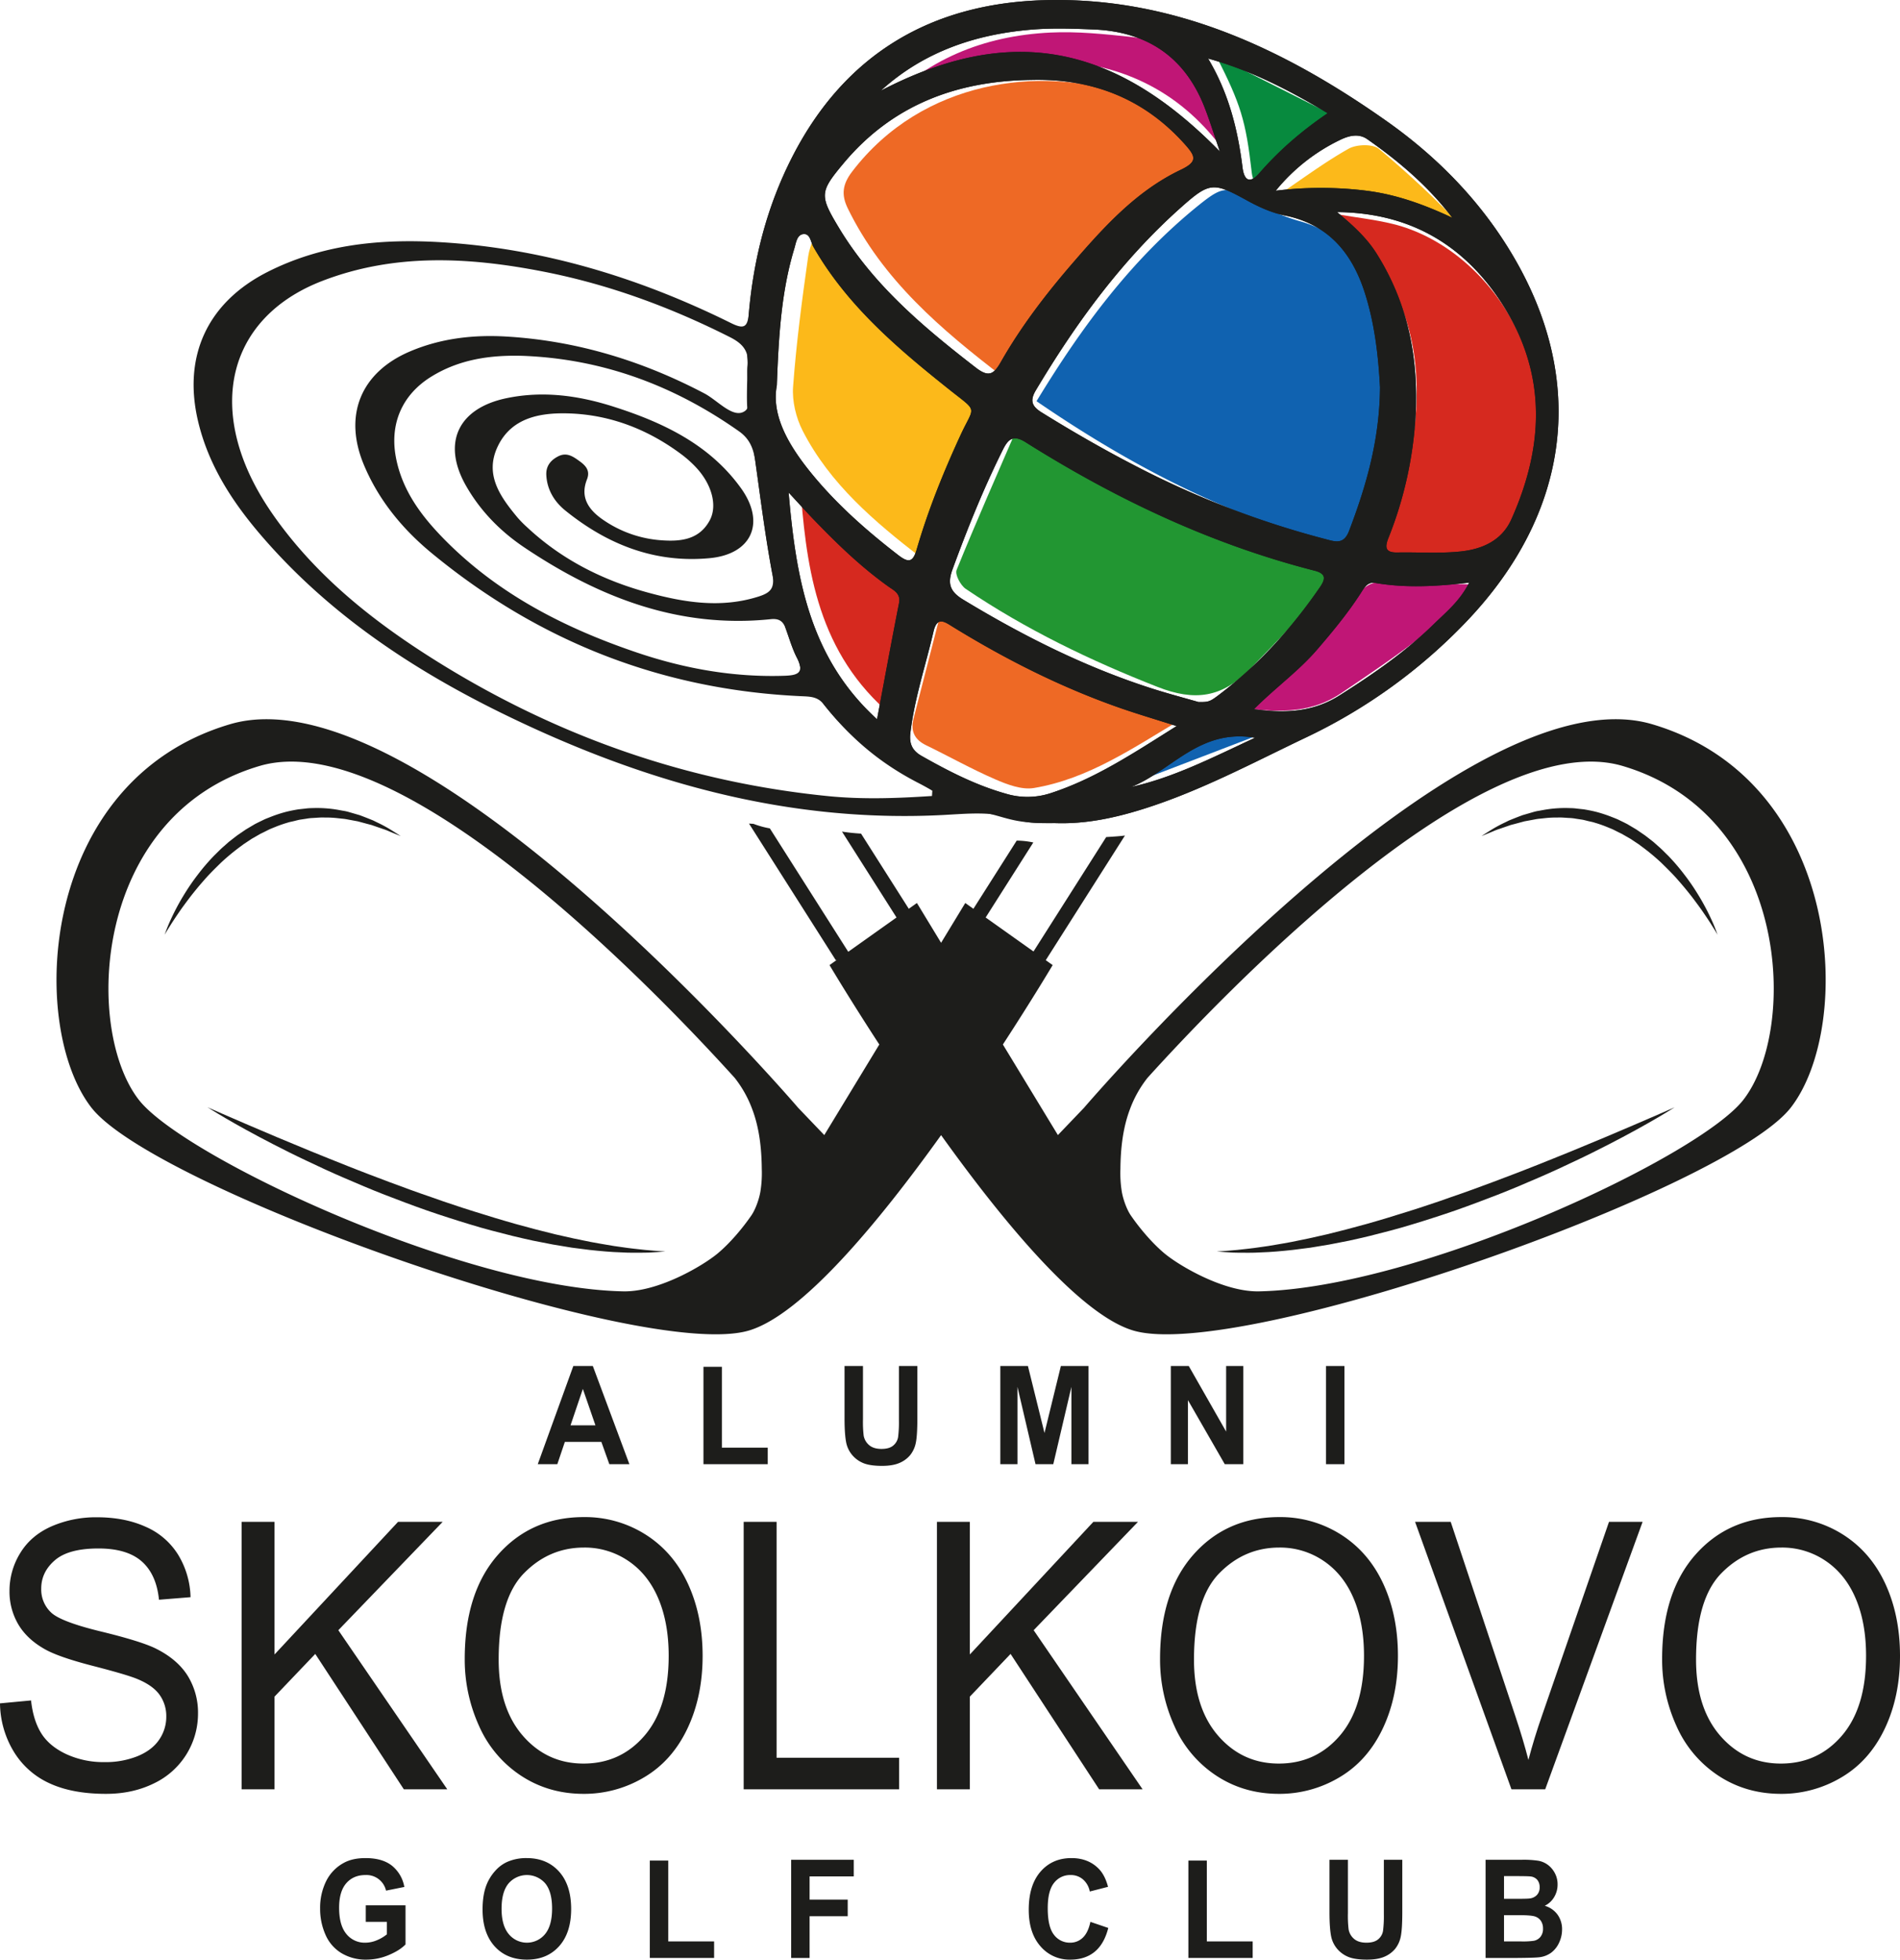 <?xml version="1.0" encoding="UTF-8"?> <svg xmlns="http://www.w3.org/2000/svg" viewBox="0 0 1308.592 1349.689"><defs><style> .efaccb87-a5f1-4de3-9e43-df47d35109a7 { fill: #1062b0; } .b6a22600-ba71-4870-985b-2b11d8eeadc2 { fill: #ee6925; } .a610e55c-0ab6-45e0-9fc1-716b8c5293d1 { fill: #229632; } .a2a0e911-f302-4ce6-85e6-9d8bef4b42c5 { fill: #d6291f; } .a87f8bff-5316-432b-ae77-5f8b2b59fd15 { fill: #fcb91a; } .f50f96d5-1d28-44da-968a-d791e35a2092 { fill: #c01676; } .ee625ad9-f9a8-466c-8731-f070ca5c9f46 { fill: #078a3e; } .a3c0b9f9-2202-46b0-8420-8f321648c36c { fill: #1d1d1b; } </style></defs><g id="a41aa7ae-7d16-4889-8bbb-271af37024e4" data-name="Слой 2"><g id="a44f4a51-ffe1-4fdb-86d1-9034894a0c80" data-name="Слой 1"><g><g><path class="efaccb87-a5f1-4de3-9e43-df47d35109a7" d="M864.907,506.983Q815.564,525.889,766.22,544.806c-.504-1.259-1.018-2.507-1.533-3.756,23.742-13.161,47.026-27.286,71.496-38.91,7.418-3.519,18.116-.139,27.32.084C863.967,503.807,864.442,505.4,864.907,506.983Z"></path><path class="efaccb87-a5f1-4de3-9e43-df47d35109a7" d="M713.885,276.329C744.777,225.44,779.415,178.552,825.65,141.297c17.091-13.772,19.849-13.136,38.545-2.31a128.755,128.755,0,0,0,30.27,13.15c25.577,6.94,41.29,23.475,49.147,47.84,16.577,51.41,13.865,102.31-6.43,152.119-12.632,31.004-5.483,26.747-35.672,17.695C833.862,349.508,772.427,316.48,713.885,276.329Z"></path><path class="b6a22600-ba71-4870-985b-2b11d8eeadc2" d="M835.747,115.281c-66.382,30.715-104.934,87.35-145.043,144.258-42.389-32.55-82.747-66.639-106.831-116.066-4.597-9.434-3.576-16.642,3.009-25.266,48.691-63.767,130.313-72.531,185.821-53.751C799.621,73.563,820.028,91.468,835.747,115.281Z"></path><path class="a610e55c-0ab6-45e0-9fc1-716b8c5293d1" d="M701.559,292.448c68.126,45.911,137.573,81.438,215.651,102.418-16.068,25.616-36.458,45.517-56.464,66.055-19.126,19.635-37.908,22.232-63.474,12.203-46.429-18.214-90.87-39.641-132.125-67.532-3.59-2.427-7.564-9.92-6.31-13.011C672.274,359.47,686.729,326.772,701.559,292.448Z"></path><path class="a2a0e911-f302-4ce6-85e6-9d8bef4b42c5" d="M951.185,384.512c30.314-85.567,44.465-165.597-29.673-236.858,12.946,2.218,25.685,3.602,38.014,6.645,66.251,16.351,125.876,101.939,88.238,194.17-10.768,26.387-28.754,36.697-55.044,36.964C979.138,385.571,965.547,384.859,951.185,384.512Z"></path><path class="a87f8bff-5316-432b-ae77-5f8b2b59fd15" d="M633.941,383.786c-31.38-24.326-62.223-50.263-81.1-87.061-4.616-8.997-7.351-20.433-6.613-30.427,2.211-29.943,6.13-59.789,10.367-89.533,1.207-8.473,5.773-16.468,9.922-27.733,25.063,56.34,69.31,91.902,112.457,127.684C663.936,312.47,649.111,347.718,633.941,383.786Z"></path><path class="b6a22600-ba71-4870-985b-2b11d8eeadc2" d="M649.52,415.806c52.206,34.569,104.431,61.785,165.208,78.901-34.556,20.62-65.249,41.768-102.636,48.038-8.397,1.408-18.423-2.426-26.751-6.034-16.186-7.011-31.626-15.724-47.523-23.427-8.085-3.918-10.797-9.901-8.63-18.36C635.757,469.283,642.361,443.651,649.52,415.806Z"></path><path class="a2a0e911-f302-4ce6-85e6-9d8bef4b42c5" d="M550.928,331.215c23.998,22.307,48.529,45.014,72.872,67.921,1.916,1.803,3.958,5.298,3.507,7.51-5.526,27.104-11.508,54.115-17.599,82.202C561.396,445.281,554.974,387.494,550.928,331.215Z"></path><path class="f50f96d5-1d28-44da-968a-d791e35a2092" d="M856.807,487.589c7.679-6.04,13.655-9.688,18.314-14.588,20.396-21.446,40.282-43.377,60.699-64.802,3.14-3.296,8.068-6.869,12.2-6.907,21.563-.197,43.136.707,67.462,1.295-11.524,11.676-21.397,23.825-33.375,33.317C963.4,450.73,943.479,464.071,923.676,477.455,904.232,490.598,882.525,491.245,856.807,487.589Z"></path><path class="f50f96d5-1d28-44da-968a-d791e35a2092" d="M605.587,75.317c31.718-34.464,71.965-50.675,117.809-52.894,18.45-.893,37.154,1.026,55.598,3.007C806.578,28.391,825.48,44.431,836.503,69.054c6.601,14.746,10.698,30.614,14.524,46.863C824.679,73.094,787.443,48.364,737.77,42.625,689.628,37.062,645.454,46.939,605.587,75.317Z"></path><path class="ee625ad9-f9a8-466c-8731-f070ca5c9f46" d="M924.809,82.692l-58.215,49.7c-1.573-4.58-3.946-8.875-4.454-13.38-4.085-36.174-7.767-47.477-24.312-80.132Z"></path><path class="a87f8bff-5316-432b-ae77-5f8b2b59fd15" d="M880.671,134.193c15.97-10.753,31.46-22.359,48.185-31.771,5.445-3.065,16.605-3.409,20.89.143a696.046,696.046,0,0,1,62.797,59.458c-21.278-7.515-42.058-17.699-63.974-21.787-21.516-4.013-44.187-1.829-66.351-2.364Z"></path></g><g><path class="a3c0b9f9-2202-46b0-8420-8f321648c36c" d="M0,1173.186l21.385-2.011q1.517,13.826,7.07,22.681,5.55,8.858,17.236,14.325a61.333,61.333,0,0,0,26.294,5.465A59.037,59.037,0,0,0,94.889,1209.5q9.932-4.146,14.783-11.371a27.73,27.73,0,0,0,4.85-15.771,25.188,25.188,0,0,0-4.674-15.141q-4.675-6.471-15.425-10.869-6.897-2.89-30.501-8.985-23.606-6.091-33.07-11.498-12.271-6.907-18.289-17.151a44.389,44.389,0,0,1-6.019-22.93,49.371,49.371,0,0,1,7.363-26.075q7.362-12.123,21.502-18.407a76.557,76.557,0,0,1,31.435-6.284q19.047,0,33.597,6.598a49.341,49.341,0,0,1,22.378,19.414,58.751,58.751,0,0,1,8.414,29.025l-21.736,1.759q-1.752-17.463-11.861-26.387t-29.857-8.923q-20.57,0-29.974,8.106-9.409,8.104-9.408,19.539a21.679,21.679,0,0,0,6.661,16.334q6.543,6.41,34.181,13.132,27.635,6.723,37.921,11.749,14.957,7.416,22.086,18.784a48.305,48.305,0,0,1,7.129,26.199,53.146,53.146,0,0,1-30.325,47.938q-14.666,7.223-33.013,7.226-23.255,0-38.972-7.288a55.689,55.689,0,0,1-24.657-21.928A65.516,65.516,0,0,1,0,1173.186Z"></path><path class="a3c0b9f9-2202-46b0-8420-8f321648c36c" d="M166.407,1232.37v-184.21h22.671v91.351l85.073-91.351h30.734l-71.868,74.639L308.041,1232.37H278.125l-61.001-93.235-28.046,29.402V1232.37Z"></path><path class="a3c0b9f9-2202-46b0-8420-8f321648c36c" d="M320.077,1142.651q0-45.861,22.905-71.811,22.903-25.947,59.13-25.948a77.689,77.689,0,0,1,42.77,12.188q19.047,12.191,29.04,33.991t9.992,49.444q0,28.024-10.517,50.136-10.517,22.117-29.8,33.488a80.464,80.464,0,0,1-41.601,11.373q-24.19,0-43.239-12.566a79.078,79.078,0,0,1-28.864-34.303A110.494,110.494,0,0,1,320.077,1142.651Zm23.372.378q0,33.299,16.652,52.461t41.778,19.162q25.591,0,42.128-19.352,16.534-19.35,16.535-54.911,0-22.492-7.07-39.267t-20.684-26.012a53.215,53.215,0,0,0-30.559-9.235q-24.074,0-41.427,17.779Q343.45,1101.44,343.45,1143.029Z"></path><path class="a3c0b9f9-2202-46b0-8420-8f321648c36c" d="M512.194,1232.37v-184.21h22.671v162.471h84.372V1232.37Z"></path><path class="a3c0b9f9-2202-46b0-8420-8f321648c36c" d="M645.297,1232.37v-184.21h22.671v91.351l85.074-91.351h30.734l-71.869,74.639L786.932,1232.37H757.015l-61.001-93.235-28.046,29.402V1232.37Z"></path><path class="a3c0b9f9-2202-46b0-8420-8f321648c36c" d="M798.968,1142.651q0-45.861,22.905-71.811,22.904-25.947,59.131-25.948a77.688,77.688,0,0,1,42.77,12.188q19.048,12.191,29.041,33.991,9.991,21.801,9.992,49.444,0,28.024-10.518,50.136-10.517,22.117-29.8,33.488a80.462,80.462,0,0,1-41.601,11.373q-24.189,0-43.238-12.566a79.085,79.085,0,0,1-28.865-34.303A110.493,110.493,0,0,1,798.968,1142.651Zm23.373.378q0,33.299,16.652,52.461t41.777,19.162q25.593,0,42.128-19.352,16.535-19.35,16.535-54.911,0-22.492-7.07-39.267t-20.684-26.012a53.214,53.214,0,0,0-30.558-9.235q-24.074,0-41.428,17.779Q822.342,1101.44,822.341,1143.029Z"></path><path class="a3c0b9f9-2202-46b0-8420-8f321648c36c" d="M1040.985,1232.37l-66.377-184.21h24.54l44.525,133.822q5.374,16.085,8.997,30.157,3.973-15.078,9.233-30.157l46.276-133.822h23.135l-67.075,184.21Z"></path><path class="a3c0b9f9-2202-46b0-8420-8f321648c36c" d="M1144.756,1142.651q0-45.861,22.903-71.811,22.904-25.947,59.131-25.948a77.694,77.694,0,0,1,42.772,12.188q19.045,12.191,29.039,33.991,9.991,21.801,9.992,49.444,0,28.024-10.518,50.136-10.517,22.117-29.798,33.488a80.474,80.474,0,0,1-41.603,11.373q-24.189,0-43.238-12.566a79.069,79.069,0,0,1-28.863-34.303A110.463,110.463,0,0,1,1144.756,1142.651Zm23.371.378q0,33.299,16.652,52.461t41.777,19.162q25.593,0,42.128-19.352,16.535-19.35,16.537-54.911,0-22.492-7.07-39.267-7.074-16.775-20.686-26.012a53.21,53.21,0,0,0-30.558-9.235q-24.074,0-41.426,17.779Q1168.127,1101.44,1168.127,1143.029Z"></path></g><g><path class="a3c0b9f9-2202-46b0-8420-8f321648c36c" d="M433.482,1008.458H419.668l-5.492-15.361h-25.14l-5.191,15.361H370.373l24.497-67.628h13.428Zm-23.381-26.756-8.666-25.095L392.94,981.702Z"></path><path class="a3c0b9f9-2202-46b0-8420-8f321648c36c" d="M484.492,1008.458V941.385h12.699v55.68h31.575v11.393Z"></path><path class="a3c0b9f9-2202-46b0-8420-8f321648c36c" d="M581.663,940.83h12.699v36.628a81.623,81.623,0,0,0,.472,11.303,11.084,11.084,0,0,0,3.883,6.666q3.067,2.515,8.387,2.515,5.407,0,8.152-2.376a9.527,9.527,0,0,0,3.303-5.836,81.754,81.754,0,0,0,.558-11.487V940.83h12.699v35.521q0,12.178-1.03,17.207a19.668,19.668,0,0,1-3.797,8.487,19.237,19.237,0,0,1-7.401,5.513q-4.633,2.052-12.098,2.053-9.01,0-13.665-2.236a19.703,19.703,0,0,1-7.357-5.812,19.173,19.173,0,0,1-3.561-7.497q-1.245-5.812-1.244-17.161Z"></path><path class="a3c0b9f9-2202-46b0-8420-8f321648c36c" d="M688.96,1008.458V940.83h19.005l11.412,46.131L730.66,940.83h19.049v67.628H737.91V955.223l-12.485,53.235H713.199L700.759,955.223v53.235Z"></path><path class="a3c0b9f9-2202-46b0-8420-8f321648c36c" d="M806.381,1008.458V940.83H818.738l25.741,45.163V940.83h11.798v67.628H843.536l-25.356-44.1v44.1Z"></path><path class="a3c0b9f9-2202-46b0-8420-8f321648c36c" d="M913.25,1008.458V940.83h12.7v67.628Z"></path></g><g><path class="a3c0b9f9-2202-46b0-8420-8f321648c36c" d="M251.923,1323.671v-11.395h27.372v26.941q-3.991,4.152-11.562,7.312a39.516,39.516,0,0,1-15.338,3.159,32.509,32.509,0,0,1-17.203-4.451,27.601,27.601,0,0,1-11.026-12.733,43.752,43.752,0,0,1-3.69-18.014,41.326,41.326,0,0,1,4.119-18.776,28.789,28.789,0,0,1,12.056-12.593q6.049-3.367,15.059-3.368,11.712,0,18.297,5.282a24.141,24.141,0,0,1,8.473,14.6l-12.613,2.538a13.799,13.799,0,0,0-14.157-10.748q-8.324,0-13.236,5.674t-4.913,16.837q0,12.041,4.977,18.061a16.105,16.105,0,0,0,13.042,6.019,20.526,20.526,0,0,0,8.001-1.683,26.941,26.941,0,0,0,6.886-4.083v-8.58Z"></path><path class="a3c0b9f9-2202-46b0-8420-8f321648c36c" d="M332.364,1315.138q0-10.333,2.874-17.346a32.038,32.038,0,0,1,5.857-9.272,24.499,24.499,0,0,1,8.13-6.089,32.422,32.422,0,0,1,13.557-2.676q13.9,0,22.244,9.272,8.344,9.274,8.345,25.788,0,16.378-8.28,25.626-8.281,9.249-22.137,9.249-14.029,0-22.309-9.204Q332.363,1331.284,332.364,1315.138Zm13.085-.462q0,11.486,4.934,17.414a16.174,16.174,0,0,0,24.99.047q4.869-5.882,4.869-17.646,0-11.626-4.74-17.346a16.725,16.725,0,0,0-25.248.07Q345.448,1303.005,345.448,1314.676Z"></path><path class="a3c0b9f9-2202-46b0-8420-8f321648c36c" d="M447.555,1348.536v-67.075h12.699v55.68h31.575v11.395Z"></path><path class="a3c0b9f9-2202-46b0-8420-8f321648c36c" d="M544.898,1348.536v-67.628h43.116v11.44h-30.417v16.008h26.256v11.442H557.597v28.739Z"></path><path class="a3c0b9f9-2202-46b0-8420-8f321648c36c" d="M750.997,1323.671l12.313,4.198q-2.832,11.071-9.417,16.446-6.587,5.374-16.709,5.374a26.162,26.162,0,0,1-20.593-9.204q-8.066-9.201-8.065-25.165,0-16.882,8.109-26.224t21.322-9.342q11.541,0,18.749,7.336,4.289,4.337,6.434,12.455l-12.57,3.229a14.547,14.547,0,0,0-4.654-8.304,12.74,12.74,0,0,0-8.602-3.045,13.89,13.89,0,0,0-11.348,5.397q-4.354,5.397-4.354,17.482,0,12.825,4.291,18.269a13.541,13.541,0,0,0,11.153,5.442,12.219,12.219,0,0,0,8.71-3.46Q749.409,1331.099,750.997,1323.671Z"></path><path class="a3c0b9f9-2202-46b0-8420-8f321648c36c" d="M818.482,1348.536v-67.075h12.7v55.68h31.575v11.395Z"></path><path class="a3c0b9f9-2202-46b0-8420-8f321648c36c" d="M915.654,1280.908h12.7v36.628a81.593,81.593,0,0,0,.472,11.302,11.088,11.088,0,0,0,3.883,6.667q3.067,2.515,8.387,2.513,5.407,0,8.152-2.375a9.53,9.53,0,0,0,3.303-5.836,81.749,81.749,0,0,0,.558-11.486v-37.413h12.698v35.521q0,12.178-1.03,17.206a19.667,19.667,0,0,1-3.796,8.489,19.244,19.244,0,0,1-7.401,5.513q-4.634,2.052-12.098,2.053-9.011,0-13.665-2.238a19.664,19.664,0,0,1-7.357-5.812,19.157,19.157,0,0,1-3.561-7.496q-1.245-5.812-1.245-17.161Z"></path><path class="a3c0b9f9-2202-46b0-8420-8f321648c36c" d="M1023.165,1280.908h25.139a67.506,67.506,0,0,1,11.133.67,15.715,15.715,0,0,1,6.564,2.79,16.947,16.947,0,0,1,4.826,5.651,16.204,16.204,0,0,1,1.931,7.912,16.618,16.618,0,0,1-2.381,8.719,15.099,15.099,0,0,1-6.457,5.951,16.508,16.508,0,0,1,8.839,6.136,17.11,17.11,0,0,1,3.088,10.195,21.341,21.341,0,0,1-1.995,8.972,17.807,17.807,0,0,1-5.447,6.966,17.197,17.197,0,0,1-8.517,3.206q-3.175.37-15.316.462h-21.407Zm12.698,11.257v15.638h8.324q7.421,0,9.224-.23a8.131,8.131,0,0,0,5.126-2.423,7.439,7.439,0,0,0,1.866-5.281,7.771,7.771,0,0,0-1.608-5.098,7.093,7.093,0,0,0-4.784-2.376q-1.887-.23-10.853-.23Zm0,26.894v18.082h11.755a53.543,53.543,0,0,0,8.71-.415,7.731,7.731,0,0,0,4.611-2.698,8.713,8.713,0,0,0,1.781-5.744,9.312,9.312,0,0,0-1.373-5.166,7.825,7.825,0,0,0-3.969-3.091q-2.595-.967-11.262-.968Z"></path></g><path class="a3c0b9f9-2202-46b0-8420-8f321648c36c" d="M727.181,566.935c-9.065-.04-18.284.551-26.954-2.531-16.735-5.95-33.69-3.946-50.874-3.06-106.956,5.511-206.381-22.751-301.443-69.025-63.27-30.799-121.218-69.193-167.643-123.07-20.037-23.253-36.553-48.524-43.789-78.85-10.733-44.985,6.311-82.023,47.692-103.05,37.094-18.849,77.131-22.919,117.79-20.622,71.136,4.019,138.032,24.35,201.636,55.846,9.051,4.482,11.325,2.602,12.177-7.045,3.337-37.781,12.68-73.989,30.12-107.923C582.123,37.11,641.484,2.346,719.089.127c88.596-2.533,164.866,33.255,235.536,83.022,35.241,24.818,64.981,55.23,87.038,92.371,51.592,86.874,39.839,177.684-31.722,252.622A374.589,374.589,0,0,1,899.21,508.068c-36.793,17.539-72.827,36.876-111.936,49.151C767.728,563.354,747.842,567.599,727.181,566.935Zm-85.292-18.703.235-3.663a79.073,79.073,0,0,0-6.737-4.312c-26.635-13.596-49.594-31.754-68.139-55.252-3.966-5.026-8.945-5.222-14.506-5.466-96.174-4.216-181.278-37.439-255.391-98.54-20.106-16.576-36.606-36.555-46.779-60.958-14.199-34.059-2.079-63.565,31.76-77.982,21.322-9.084,43.868-11.618,66.62-10.253,48.213,2.893,93.412,16.675,136.172,39.153,9.288,4.883,19.862,17.618,27.802,12.214,6.639-4.518.676-20.401,1.962-31.142,1.222-10.205-3.385-15.408-12.24-19.873-40.726-20.538-83.157-36.2-127.895-44.996-51.326-10.091-102.691-12.976-152.772,6.312-52.938,20.388-73.993,66.411-55.552,119.745,6.139,17.754,15.698,33.641,26.902,48.589,29.029,38.727,66.52,67.991,107.054,93.347,82.777,51.782,172.786,83.483,270.113,93.179C594.197,550.696,618.131,549.818,641.889,548.232ZM950.46,266.81c-1.093-20.514-3.445-43.417-10.615-65.585-8.846-27.347-25.25-46.747-54.752-52.77-9.377-1.914-18.06-5.889-26.438-10.504-22.937-12.633-25.664-12.505-45.027,4.708-40.734,36.211-72.44,79.596-100.214,126.151-4.408,7.389-2.49,11.223,4.065,15.29,21.578,13.389,43.563,26.029,66.155,37.631A623.464,623.464,0,0,0,912.798,371.29c6.472,1.672,12.625,4.172,16.356-5.624C941.001,334.567,950.159,303.016,950.46,266.81ZM359.907,245.077c-22.23-.624-43.49,2.39-62.788,14.288-20.167,12.434-28.864,32.538-24.427,55.781,4.274,22.392,17.157,39.752,32.482,55.475,37.288,38.258,83.436,61.852,133.354,78.769,32.85,11.132,66.593,17.165,101.481,16.052,9.234-.295,14.298-1.785,8.844-12.418-3.285-6.405-5.269-13.482-7.765-20.283-1.772-4.829-4.455-6.878-10.22-6.282-63.261,6.533-118.536-15.008-169.822-49.46-16.306-10.954-30.005-24.876-39.905-42.108-16.998-29.587-5.82-53.634,27.661-60.628,25.23-5.27,49.812-1.825,73.707,5.805,34.076,10.88,66.109,25.974,87.81,56.134,17.209,23.918,7.373,45.497-21.502,48.226-37.793,3.572-70.411-9.358-99.353-32.711-7.591-6.125-12.634-14.258-13.197-24.41-.338-6.097,2.76-10.207,8.103-12.971,6.001-3.104,10.423.141,14.879,3.364,4.284,3.099,7.369,6.545,5.002,12.546-4.932,12.503,1.397,21.028,10.966,27.66a80.408,80.408,0,0,0,40.571,14.229c13.179.946,25.855-.478,32.997-13.69,5.604-10.367,1.295-25.428-9.908-37.062a76.982,76.982,0,0,0-9.121-8.134c-23.489-17.664-50.117-27.924-79.313-28.541-18.689-.395-38.174,3.063-47.578,22.645-9.379,19.53,1.68,34.778,13.585,49.117a75.668,75.668,0,0,0,6.691,6.76c23.712,22.164,51.86,36.356,82.877,44.844,25.081,6.864,50.435,11.019,76.27,2.85,8.092-2.559,11.547-5.523,9.687-15.382-4.861-25.767-8.104-51.843-11.768-77.828-1.181-8.379-3.68-15.321-11.176-20.609C464.222,265.486,414.91,247.137,359.907,245.077ZM710.366,55.061c-51.372.616-95.754,17.133-129.456,57.514-16.342,19.581-16.555,21.963-3.223,44.147,23.803,39.608,58.416,68.638,94.385,96.478,8.79,6.803,12.343,4.729,17.239-3.869,13.929-24.463,31.034-46.757,49.405-68.034,21.657-25.083,44.019-49.806,74.457-64.32,11.393-5.433,10.465-8.996,3.553-16.839C788.453,68.056,752.701,54.035,710.366,55.061ZM825.415,483.52c6.458.056,7.612-.064,13.169-4.234,27.803-20.866,50.816-46.253,70.475-74.824,4.061-5.902,4.211-9.391-3.735-11.424-71.329-18.252-136.963-49.424-199.013-88.493-8.255-5.198-11.863-2.298-15.548,5.094-13.351,26.785-24.48,54.454-34.751,82.546-3.657,10.002-1.606,15.374,7.458,20.865C704.287,437.78,746.647,459.105,792.15,473.814,803.76,477.567,815.581,480.667,825.415,483.52ZM920.9,146.091c10.3,8.593,20.073,17.253,27.143,28.457,21.794,34.539,29.235,72.561,26.863,112.84a267.654,267.654,0,0,1-18.601,83.018c-2.68,6.784-2.096,10.259,6.138,10.105,14.471-.272,29.059.809,43.392-.674,14.799-1.531,28.455-7.338,35.1-22.173,23.842-53.229,24.36-105.092-10.402-154.4Q990.648,146.691,920.9,146.091ZM535.027,265.495c-3.954,20.92,8.463,41.816,24.34,61.146,17.322,21.09,37.712,39.02,59.304,55.696,7.242,5.593,10.15,4.791,12.704-4.003,7.84-26.996,18.347-52.987,30.124-78.533,9.561-20.74,12.479-15.443-7.28-31.169-35.879-28.555-70.786-58.089-94.049-98.712-1.875-3.274-2.106-9.36-7.104-8.65-4.238.602-4.852,6.167-5.989,9.918C538.33,200.036,536.319,229.796,535.027,265.495ZM810.368,500.082c-15.105-4.822-27.254-8.391-39.19-12.568-40.337-14.116-78.269-33.25-114.626-55.588-5.668-3.482-11.084-7.849-13.607,3.039-5.404,23.317-13.141,46.079-15.949,70.025-.871,7.426,1.481,12.102,7.719,15.636,18.542,10.507,37.382,20.202,58.074,26.025a51.235,51.235,0,0,0,30.654-.305C754.356,536.335,780.978,518.512,810.368,500.082Zm-206.327-4.719c5.207-27.672,9.982-53.819,15.133-79.892,1.324-6.702-3.463-8.747-7.339-11.515-18.875-13.48-35.441-29.513-51.457-46.159-5.12-5.322-10.053-10.824-17.226-18.57C548.308,399.007,557.801,453.23,604.041,495.363Zm259.616-6.938c21.913,3.046,41.033,1.886,58.785-9.358,22.966-14.546,45.314-29.918,64.81-48.97,8.519-8.325,18.102-15.938,24.596-28.795-22.768,2.638-43.757,3.795-64.704.189-5.484-.944-7.809,3.75-10.248,7.511-8.879,13.694-19.231,26.193-29.874,38.551C894.395,462.216,878.597,473.492,863.657,488.426ZM606.649,62.472c87.67-45.606,159.729-33.579,233.489,41.853-4.227-12.27-7.074-21.653-10.659-30.746C815.884,39.097,789.94,21.824,753.322,20.304c-14.008-.582-28.136-1.079-42.077.036C672.067,23.473,636.213,35.551,606.649,62.472Zm225.4-22.15c14.088,23.499,20.442,48.671,23.694,74.859,1.125,9.062,4.944,11.731,11.676,3.985,13.341-15.351,28.54-28.613,46.976-41.186C887.552,61.907,861.436,48.42,832.048,40.323ZM878.653,131.35a254.24,254.24,0,0,1,62.526.025c20.662,2.589,40.029,9.663,59.058,18.598-16.526-21.66-36.7-38.835-58.541-54.107-5.687-3.976-12.206-2.589-18.214.26A129.162,129.162,0,0,0,878.653,131.35ZM864.396,508.127c-38.511-6.564-57.824,23.158-85.406,33.914C808.312,535.53,834.647,521.94,864.396,508.127Z"></path><path class="a3c0b9f9-2202-46b0-8420-8f321648c36c" d="M1041.663,175.519c-22.057-37.14-51.796-67.553-87.037-92.37C883.955,33.381,807.685-2.407,719.089.127,641.484,2.346,582.122,37.11,545.892,107.604c-17.441,33.934-26.783,70.142-30.12,107.923-.152,1.728-.201,2.994-.36,4.252-.706,5.58-.69,16.32-.853,21.711-.089,2.934.428,6.596.329,10.542-.239,9.605-.747,22.147-.202,29.206.362,4.691,2.056,17.746,3.062,22.735.878,4.356,1.782,8.914,2.462,13.736,3.664,25.985,6.907,52.061,11.768,77.828.482,2.555,8.041,34.286,9.111,37.202,2.495,6.802,4.48,13.879,7.765,20.284a20.459,20.459,0,0,1,2.094,5.637c3.131,7.931,14.444,23.993,16.301,26.346,18.545,23.498,39.197,40.964,65.833,54.561,2.089,1.066,6.196,3.353,8.268,4.484,4.022,2.196,8.014,3.876,12.082,5.735,4.92,2.248,24.059,9.777,28.742,10.881,5.905,1.392,11.558,3.443,18.529,4.696,9.056,1.627,17.414,1.533,26.479,1.573,20.662.663,40.547-3.581,60.093-9.716,39.108-12.275,75.143-31.612,111.935-49.151A374.58,374.58,0,0,0,1009.94,428.142C1081.502,353.203,1093.255,262.393,1041.663,175.519ZM941.697,95.866c21.842,15.272,42.015,32.447,58.541,54.107-19.03-8.935-38.396-16.008-59.058-18.598a254.241,254.241,0,0,0-62.527-.025,129.165,129.165,0,0,1,44.829-35.224C929.49,93.277,936.009,91.89,941.697,95.866ZM783.632,321.732c-22.592-11.602-44.577-24.242-66.154-37.631-6.555-4.067-8.473-7.902-4.065-15.291,27.773-46.555,59.479-89.939,100.214-126.151,19.363-17.213,22.09-17.341,45.027-4.708,8.378,4.614,17.061,8.589,26.438,10.504,29.503,6.022,45.907,25.423,54.753,52.769,7.17,22.168,9.522,45.071,10.615,65.585-.301,36.206-9.459,67.758-21.305,98.856-3.732,9.796-9.884,7.295-16.357,5.624A623.462,623.462,0,0,1,783.632,321.732ZM909.06,404.462c-19.659,28.571-42.672,53.958-70.476,74.823-5.558,4.171-6.711,4.291-13.17,4.234-9.834-2.852-21.655-5.953-33.265-9.706C746.647,459.105,704.287,437.78,663.471,413.049c-9.065-5.492-11.115-10.863-7.458-20.865,10.27-28.092,21.4-55.761,34.75-82.546,3.684-7.392,7.292-10.292,15.548-5.094,62.05,39.069,127.685,70.241,199.014,88.493C913.27,395.07,913.121,398.56,909.06,404.462ZM914.394,77.981c-18.436,12.573-33.635,25.835-46.975,41.186-6.732,7.746-10.551,5.077-11.676-3.986-3.252-26.188-9.606-51.36-23.695-74.859C861.436,48.42,887.551,61.907,914.394,77.981ZM711.245,20.34c13.941-1.115,28.069-.618,42.077-.037,36.618,1.521,62.561,18.794,76.157,53.276,3.584,9.093,6.432,18.476,10.659,30.746-73.76-75.432-145.819-87.46-233.489-41.853C636.213,35.551,672.067,23.473,711.245,20.34ZM580.91,112.575c33.702-40.381,78.084-56.898,129.455-57.514,42.336-1.025,78.088,12.995,106.36,45.077,6.912,7.843,7.84,11.407-3.553,16.839-30.438,14.514-52.799,39.236-74.457,64.32-18.37,21.277-35.475,43.571-49.405,68.034-4.896,8.598-8.449,10.673-17.239,3.869-35.969-27.84-70.581-56.87-94.385-96.478C564.355,134.538,564.568,132.155,580.91,112.575Zm38.264,302.896c-5.151,26.073-9.926,52.22-15.133,79.892-46.24-42.134-55.733-96.356-60.887-156.137,7.173,7.747,12.105,13.249,17.226,18.57,16.016,16.646,32.582,32.678,51.456,46.159C615.711,406.724,620.499,408.77,619.174,415.471Zm-.503-33.135c-21.592-16.675-41.982-34.605-59.304-55.696-15.877-19.33-28.294-40.225-24.34-61.146,1.292-35.699,3.303-65.459,12.05-94.308,1.137-3.751,1.751-9.316,5.989-9.918,4.998-.71,5.229,5.376,7.104,8.65,23.264,40.623,58.171,70.158,94.05,98.712,19.759,15.725,16.841,10.429,7.28,31.169-11.777,25.546-22.284,51.537-30.125,78.533C628.821,387.128,625.913,387.929,618.671,382.336ZM723.442,546.347a51.237,51.237,0,0,1-30.654.305c-20.692-5.823-39.532-15.518-58.074-26.025-6.237-3.534-8.589-8.21-7.719-15.636,2.808-23.947,10.545-46.708,15.949-70.025,2.524-10.888,7.94-6.521,13.608-3.039,36.356,22.338,74.288,41.472,114.625,55.588,11.936,4.177,24.085,7.746,39.19,12.568C780.978,518.512,754.356,536.335,723.442,546.347Zm55.547-4.305c27.582-10.757,46.895-40.478,85.406-33.914C834.646,521.94,808.312,535.529,778.99,542.042Zm208.263-111.944c-19.496,19.052-41.844,34.423-64.81,48.97-17.752,11.244-36.873,12.404-58.786,9.359,14.94-14.934,30.738-26.209,43.367-40.873,10.643-12.358,20.994-24.858,29.874-38.552,2.438-3.76,4.763-8.454,10.248-7.511,20.947,3.607,41.936,2.45,64.704-.188C1005.354,414.16,995.771,421.773,987.253,430.098Zm18.582-50.26c-14.333,1.483-28.921.403-43.392.674-8.235.155-8.819-3.321-6.138-10.105a267.632,267.632,0,0,0,18.601-83.018c2.372-40.279-5.069-78.301-26.863-112.84-7.07-11.204-16.842-19.864-27.142-28.457q69.692.601,109.633,57.172c34.762,49.308,34.244,101.172,10.402,154.4C1034.29,372.5,1020.634,378.306,1005.835,379.837Z"></path><g><path class="a3c0b9f9-2202-46b0-8420-8f321648c36c" d="M1137.919,498.818c-131.629-38.947-391.358,264.21-391.358,264.21l-17.948,18.75L690.716,719.396c20.779-31.902,34.291-54.695,34.291-54.695l-4.757-3.38,54.536-85.844c-4.288.544-8.605.779-12.917,1.054l-50.057,78.796-32.951-23.41,32.814-51.669a56.358,56.358,0,0,0-11.442-1.276l-29.812,46.948-5.608-3.984-16.651,27.41-16.651-27.41-5.603,3.981-32.866-51.756c-4.401-.272-8.786-.717-13.142-1.4l37.567,59.153L584.211,655.54l-53.996-84.997a60.068,60.068,0,0,1-11.28-3.128c-1.027-.054-2.054-.111-3.078-.193l59.721,94.005h.627l-4.89,3.474s13.511,22.792,34.291,54.695L567.709,781.779l-17.948-18.75S290.033,459.872,158.404,498.818,19.076,706.339,62.921,762.825c43.846,56.488,380.092,175.277,452.94,153.555,36.54-10.896,89.041-74.181,132.301-134.56,43.26,60.378,95.761,123.664,132.301,134.56,72.847,21.723,409.095-97.067,452.94-153.555C1277.248,706.339,1269.548,537.765,1137.919,498.818ZM523.71,820.708c-.858,5.108-3.326,12.224-6.266,16.485-6.223,9.023-14.826,19.169-23.193,26.141-10.003,8.337-40.653,26.582-65.034,26.081-109.962-2.257-302.994-92.485-333.625-131.948-38.181-49.19-31.476-195.986,83.148-229.901C276.538,498.631,455.53,686.546,505.981,742.347a78.623,78.623,0,0,1,12.052,21.457c4.994,13.123,6.496,27.348,6.63,41.304A79.529,79.529,0,0,1,523.71,820.708Zm677.02-63.24c-30.632,39.463-223.663,129.69-333.625,131.948-24.38.501-55.03-17.744-65.034-26.081-8.366-6.972-16.97-17.119-23.193-26.141-2.939-4.262-5.408-11.377-6.266-16.485a79.521,79.521,0,0,1-.952-15.6c.134-13.955,1.636-28.18,6.63-41.304a78.613,78.613,0,0,1,12.052-21.457c50.451-55.801,229.443-243.717,327.239-214.78C1232.206,561.482,1238.911,708.278,1200.73,757.468Z"></path><path class="a3c0b9f9-2202-46b0-8420-8f321648c36c" d="M1125.111,774.92c-5.837,2.482-12.422,5.283-19.606,8.338-7.203,2.989-15.005,6.227-23.259,9.652-8.256,3.406-17.023,6.842-26.055,10.468-4.514,1.82-9.146,3.557-13.81,5.377q-7.022,2.66-14.195,5.376c-9.562,3.579-19.3,7.151-29.114,10.478l-7.329,2.583q-3.679,1.237-7.348,2.471c-4.881,1.68-9.786,3.209-14.643,4.754q-3.638,1.176-7.273,2.244l-7.199,2.231c-4.771,1.483-9.529,2.775-14.187,4.142q-7.026,1.897-13.798,3.725-6.791,1.712-13.269,3.345-6.507,1.467-12.639,2.848c-4.089.889-8.058,1.65-11.865,2.435s-7.49,1.283-10.975,1.937c-3.483.679-6.813,1.099-9.941,1.548-6.254.964-11.74,1.47-16.266,1.987-4.527.477-8.102.642-10.542.859-2.443.184-3.745.282-3.745.282s1.302.084,3.743.243c1.223.08,2.732.177,4.506.292,1.776.115,3.822.279,6.109.247,4.574.007,10.161.187,16.536-.225,6.396-.193,13.583-.83,21.411-1.681,3.9-.501,7.98-.969,12.184-1.556q6.279-1.042,12.964-2.15,6.64-1.295,13.621-2.657c4.625-.999,9.339-2.091,14.12-3.24,9.532-2.403,19.394-4.88,29.25-7.931,4.932-1.51,9.914-3.005,14.865-4.649,4.971-1.588,9.945-3.23,14.888-4.958,9.883-3.469,19.672-7.181,29.279-10.895,9.604-3.726,18.918-7.732,27.917-11.617,9.01-3.867,17.597-7.878,25.709-11.735,8.131-3.813,15.713-7.644,22.686-11.22,13.95-7.147,25.337-13.55,33.233-18.155,3.957-2.285,7.005-4.193,9.094-5.468,2.08-1.293,3.189-1.982,3.189-1.982l-13.148,5.744C1136.024,770.21,1130.941,772.404,1125.111,774.92Z"></path><path class="a3c0b9f9-2202-46b0-8420-8f321648c36c" d="M1160.174,602.52a143.659,143.659,0,0,0-11.304-13.203c-2.185-2.093-4.283-4.355-6.666-6.381q-1.755-1.557-3.529-3.132-1.877-1.459-3.77-2.932l-1.903-1.468-1.995-1.366q-2-1.366-4.01-2.74l-4.203-2.495-2.108-1.247-2.191-1.11-4.418-2.145c-1.507-.641-3.043-1.216-4.559-1.824a94.502,94.502,0,0,0-9.26-3.069c-3.12-.837-6.286-1.444-9.403-1.971q-2.362-.257-4.694-.511a35.472,35.472,0,0,0-4.632-.329,84.537,84.537,0,0,0-17.582,1.1q-2.058.374-4.06.739a27.287,27.287,0,0,0-3.894.87q-3.76,1.092-7.255,2.108c-2.269.83-4.421,1.675-6.46,2.482l-2.967,1.193q-1.393.69-2.706,1.341a93.415,93.415,0,0,0-8.874,4.734c-4.738,2.933-7.367,4.672-7.367,4.672s2.975-1.157,8.044-3.29a37.971,37.971,0,0,1,4.251-1.62c1.56-.54,3.248-1.125,5.05-1.749q1.345-.467,2.776-.964l3.013-.785q3.07-.829,6.442-1.738l7.103-1.315a32.604,32.604,0,0,1,3.748-.527q1.907-.207,3.872-.42a70.349,70.349,0,0,1,8.058-.35c2.747-.154,5.539.199,8.376.318a31.199,31.199,0,0,1,4.263.491l4.3.653c1.437.244,2.85.67,4.285.997,1.427.366,2.901.574,4.308,1.067a86.647,86.647,0,0,1,8.484,2.952c1.391.582,2.799,1.129,4.182,1.738l4.064,2.04,2.045.995,1.975,1.136,3.95,2.263q1.899,1.26,3.788,2.514l1.888,1.251,1.81,1.357a150.487,150.487,0,0,1,13.665,11.31c4.126,4.043,8.138,7.974,11.627,12.015,3.539,3.991,6.732,7.922,9.616,11.612,2.815,3.739,5.398,7.189,7.554,10.345,2.165,3.15,4.017,5.933,5.498,8.258,1.452,2.339,2.639,4.165,3.38,5.446.745,1.283,1.142,1.967,1.142,1.967s-.266-.747-.766-2.146c-.518-1.394-1.282-3.442-2.405-5.985a159.992,159.992,0,0,0-10.77-20.403A149.735,149.735,0,0,0,1160.174,602.52Z"></path><path class="a3c0b9f9-2202-46b0-8420-8f321648c36c" d="M443.983,860.858c-4.526-.517-10.012-1.022-16.266-1.987-3.128-.449-6.458-.87-9.941-1.548-3.485-.654-7.169-1.152-10.975-1.937s-7.776-1.546-11.864-2.435q-6.122-1.379-12.639-2.848-6.468-1.63-13.269-3.345-6.762-1.826-13.797-3.725c-4.658-1.367-9.416-2.66-14.187-4.142l-7.199-2.231q-3.635-1.06-7.273-2.244c-4.858-1.545-9.762-3.074-14.643-4.754q-3.668-1.234-7.348-2.471l-7.329-2.583c-9.815-3.327-19.552-6.898-29.114-10.478q-7.163-2.712-14.195-5.376c-4.664-1.82-9.296-3.557-13.81-5.377-9.031-3.626-17.799-7.061-26.055-10.468-8.254-3.425-16.056-6.663-23.259-9.652-7.184-3.055-13.769-5.856-19.606-8.338-5.83-2.516-10.913-4.709-15.099-6.516l-13.148-5.744s1.109.689,3.189,1.982c2.089,1.276,5.137,3.183,9.094,5.468,7.896,4.606,19.283,11.009,33.233,18.155,6.973,3.575,14.555,7.406,22.686,11.22,8.112,3.858,16.7,7.868,25.709,11.735,9,3.884,18.314,7.891,27.917,11.617,9.607,3.715,19.397,7.426,29.279,10.895,4.943,1.729,9.917,3.37,14.888,4.958,4.951,1.644,9.933,3.139,14.865,4.649,9.856,3.051,19.718,5.528,29.25,7.931,4.781,1.15,9.495,2.241,14.12,3.24q6.972,1.36,13.621,2.657,6.673,1.107,12.964,2.15c4.205.587,8.284,1.055,12.184,1.556,7.828.851,15.015,1.488,21.411,1.681,6.375.412,11.961.232,16.536.225,2.287.032,4.333-.132,6.109-.247,1.774-.115,3.283-.212,4.506-.292,2.441-.159,3.743-.243,3.743-.243s-1.302-.098-3.745-.282C452.086,861.5,448.511,861.335,443.983,860.858Z"></path><path class="a3c0b9f9-2202-46b0-8420-8f321648c36c" d="M152.219,594.159a150.487,150.487,0,0,1,13.665-11.31l1.81-1.357,1.888-1.251q1.89-1.253,3.788-2.514l3.95-2.263,1.975-1.136,2.045-.995,4.064-2.04c1.383-.609,2.791-1.156,4.182-1.738a86.648,86.648,0,0,1,8.484-2.952c1.408-.493,2.881-.701,4.308-1.067,1.435-.327,2.848-.754,4.285-.997q2.164-.329,4.3-.653a31.196,31.196,0,0,1,4.263-.491c2.837-.119,5.629-.472,8.377-.318a70.346,70.346,0,0,1,8.058.35q1.964.213,3.873.42a32.599,32.599,0,0,1,3.748.527l7.103,1.315q3.366.907,6.442,1.738l3.013.785q1.429.496,2.776.964c1.802.624,3.49,1.208,5.05,1.749a37.971,37.971,0,0,1,4.251,1.62c5.069,2.134,8.044,3.29,8.044,3.29s-2.629-1.739-7.367-4.672a93.418,93.418,0,0,0-8.874-4.734q-1.312-.65-2.706-1.341l-2.966-1.193c-2.039-.807-4.192-1.652-6.46-2.482q-3.487-1.013-7.255-2.108a27.285,27.285,0,0,0-3.894-.87q-2.001-.364-4.06-.739a84.537,84.537,0,0,0-17.582-1.1,35.472,35.472,0,0,0-4.632.329q-2.331.254-4.694.511c-3.118.527-6.284,1.134-9.403,1.971a94.509,94.509,0,0,0-9.26,3.069c-1.516.608-3.052,1.184-4.559,1.824l-4.418,2.145-2.191,1.11-2.108,1.247L169.326,571.3q-2.01,1.372-4.01,2.74l-1.995,1.366-1.903,1.468q-1.893,1.472-3.77,2.932-1.773,1.574-3.529,3.132c-2.384,2.026-4.481,4.288-6.666,6.381A143.647,143.647,0,0,0,136.149,602.52a149.733,149.733,0,0,0-8.807,12.748,160.005,160.005,0,0,0-10.77,20.403c-1.123,2.543-1.887,4.591-2.405,5.985-.5,1.399-.766,2.146-.766,2.146s.398-.684,1.142-1.967c.742-1.281,1.929-3.107,3.38-5.446,1.481-2.325,3.333-5.108,5.498-8.258,2.156-3.156,4.739-6.606,7.554-10.345,2.884-3.69,6.077-7.621,9.616-11.612C144.081,602.133,148.093,598.202,152.219,594.159Z"></path></g></g></g></g></svg> 